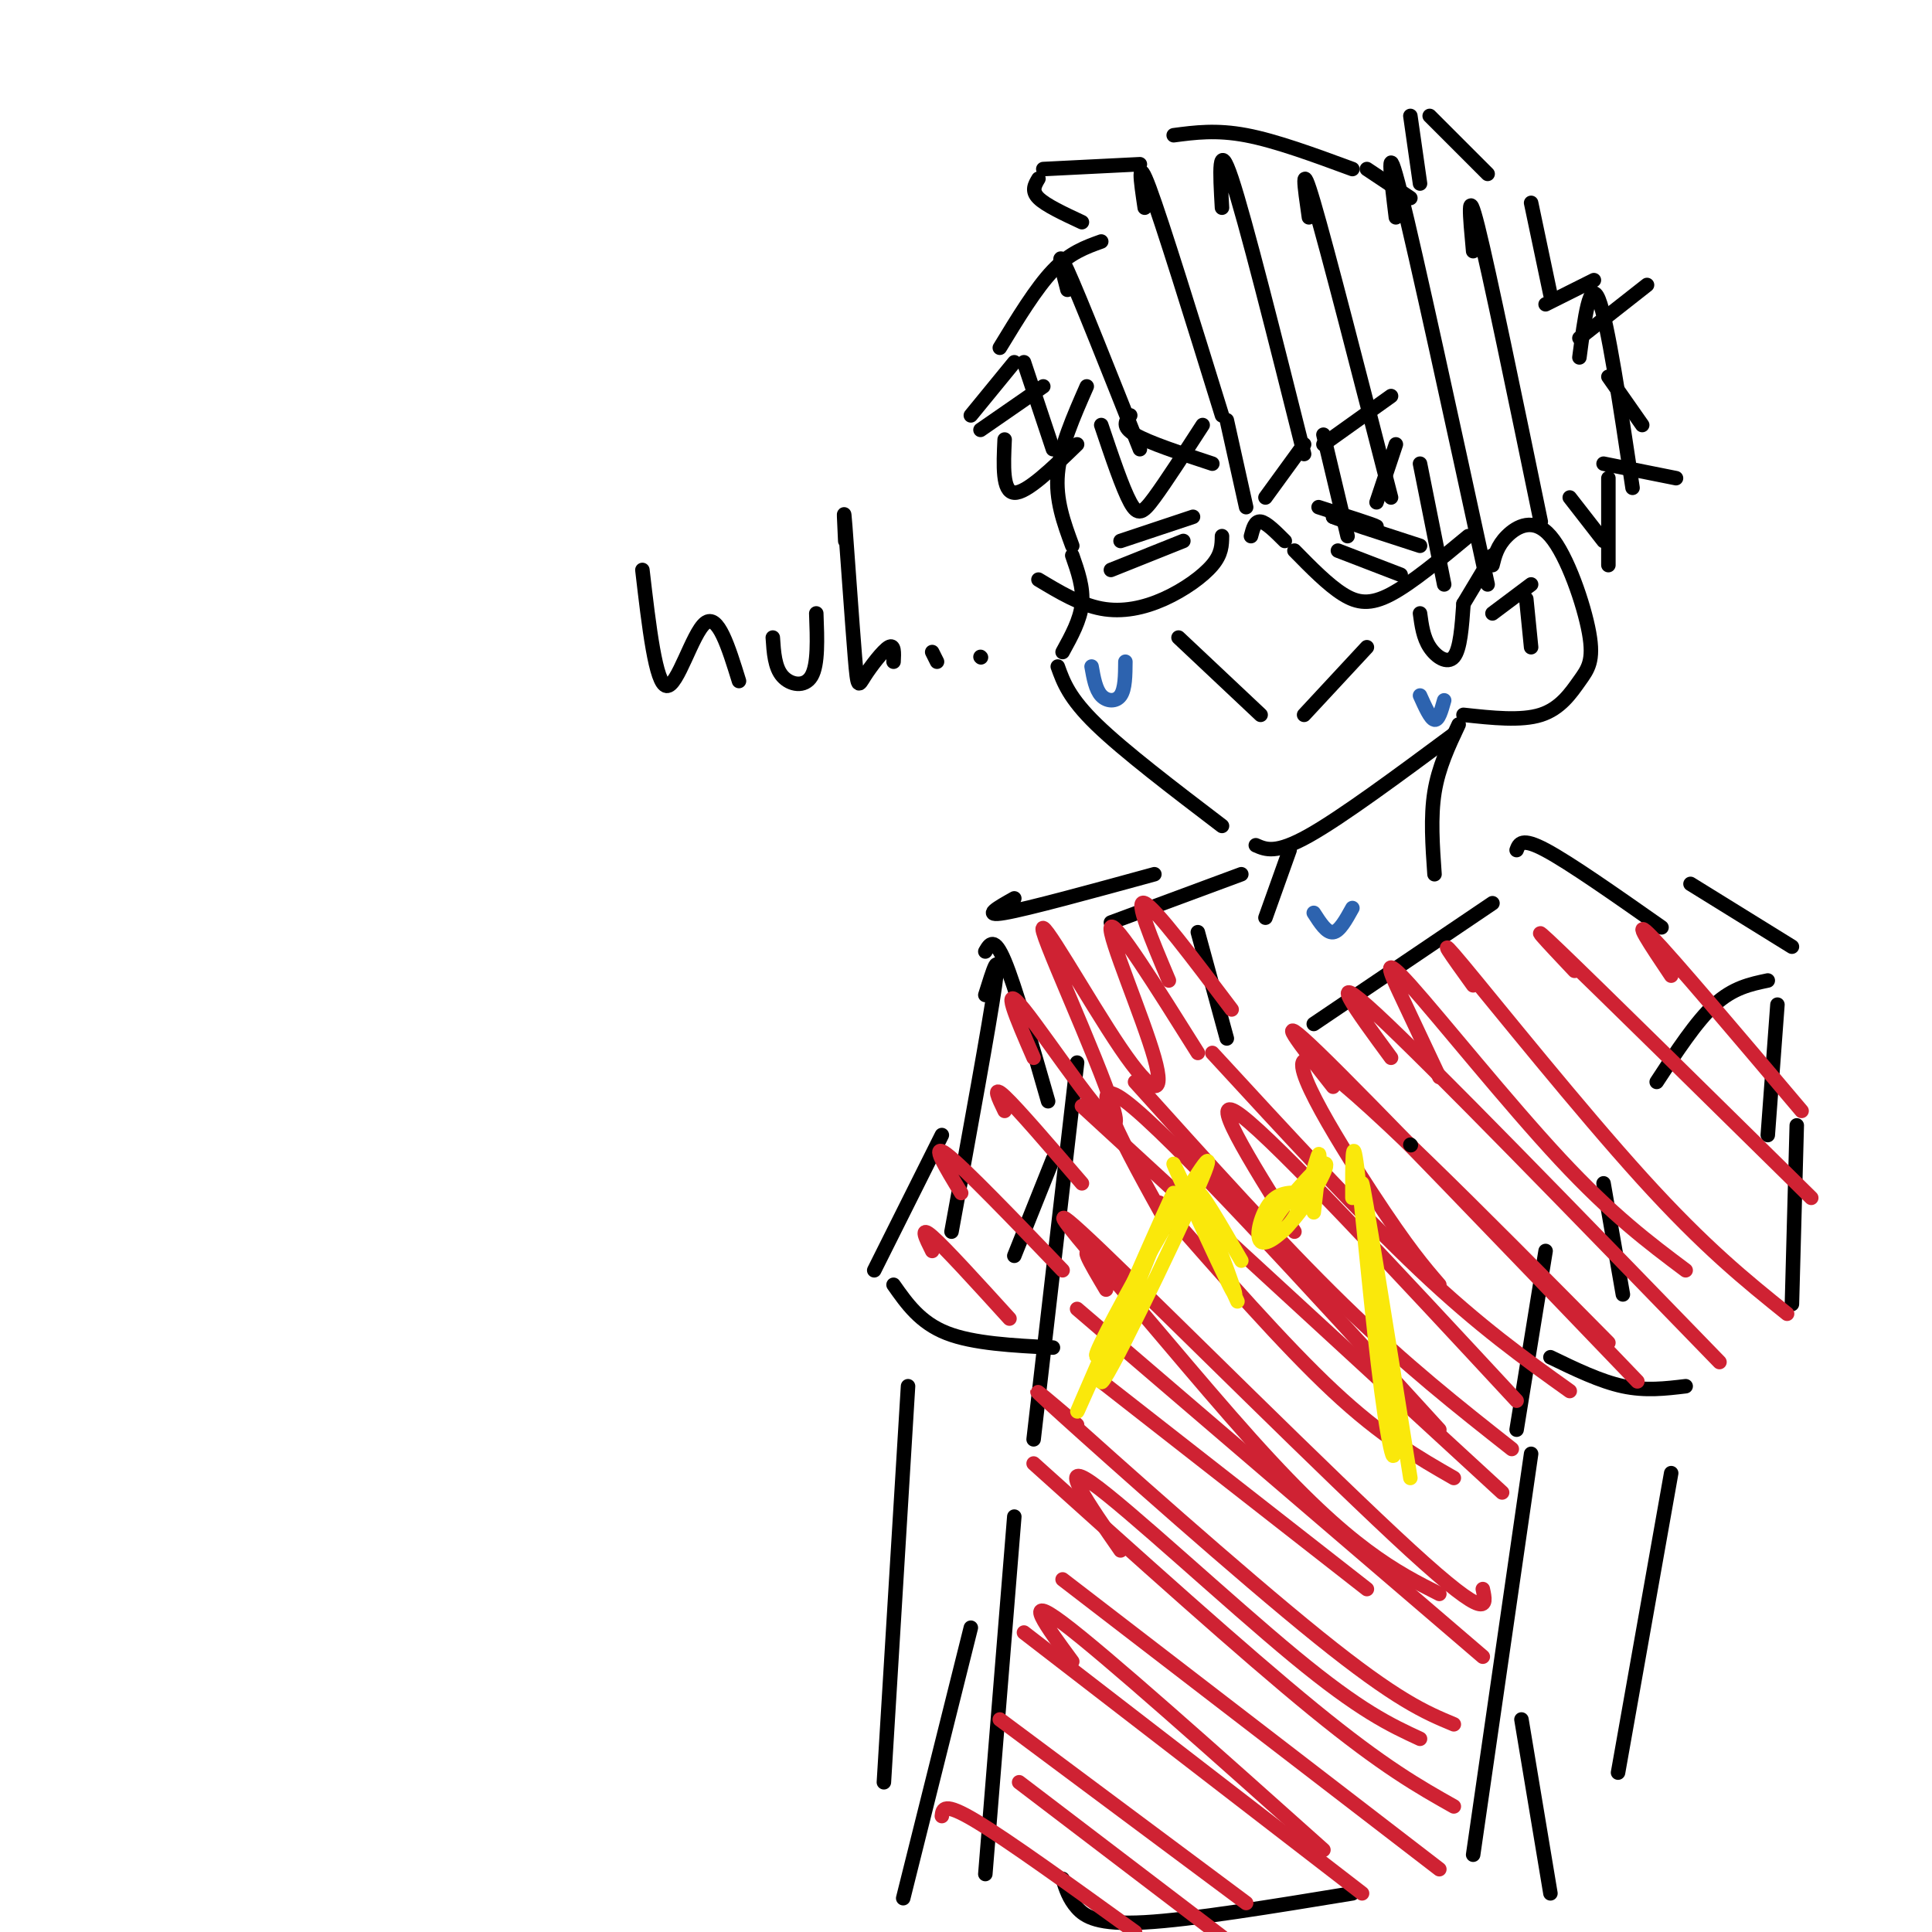 <svg viewBox='0 0 400 400' version='1.1' xmlns='http://www.w3.org/2000/svg' xmlns:xlink='http://www.w3.org/1999/xlink'><g fill='none' stroke='rgb(0,0,0)' stroke-width='3' stroke-linecap='round' stroke-linejoin='round'><path d='M225,80c-2.750,6.250 -5.500,12.500 -6,18c-0.500,5.500 1.250,10.250 3,15'/><path d='M222,115c1.167,3.333 2.333,6.667 2,10c-0.333,3.333 -2.167,6.667 -4,10'/><path d='M219,138c1.167,3.250 2.333,6.500 8,12c5.667,5.500 15.833,13.250 26,21'/><path d='M260,175c2.083,0.917 4.167,1.833 11,-2c6.833,-3.833 18.417,-12.417 30,-21'/><path d='M309,117c0.497,-1.995 0.995,-3.991 3,-6c2.005,-2.009 5.518,-4.033 9,0c3.482,4.033 6.933,14.122 8,20c1.067,5.878 -0.251,7.544 -2,10c-1.749,2.456 -3.928,5.702 -8,7c-4.072,1.298 -10.036,0.649 -16,0'/><path d='M232,112c0.000,0.000 15.000,-5.000 15,-5'/><path d='M273,105c5.750,1.833 11.500,3.667 12,4c0.500,0.333 -4.250,-0.833 -9,-2'/><path d='M276,107c1.500,0.667 9.750,3.333 18,6'/><path d='M244,132c0.000,0.000 17.000,16.000 17,16'/><path d='M270,148c0.000,0.000 13.000,-14.000 13,-14'/><path d='M294,127c0.333,2.489 0.667,4.978 2,7c1.333,2.022 3.667,3.578 5,2c1.333,-1.578 1.667,-6.289 2,-11'/><path d='M234,86c-0.917,1.167 -1.833,2.333 1,4c2.833,1.667 9.417,3.833 16,6'/><path d='M274,92c0.000,0.000 14.000,-10.000 14,-10'/><path d='M208,91c-0.250,5.417 -0.500,10.833 2,11c2.500,0.167 7.750,-4.917 13,-10'/><path d='M228,88c2.200,6.533 4.400,13.067 6,16c1.600,2.933 2.600,2.267 5,-1c2.400,-3.267 6.200,-9.133 10,-15'/><path d='M254,87c0.000,0.000 4.000,18.000 4,18'/><path d='M262,103c0.000,0.000 8.000,-11.000 8,-11'/><path d='M274,90c0.000,0.000 5.000,21.000 5,21'/><path d='M285,104c0.000,0.000 4.000,-12.000 4,-12'/><path d='M294,96c0.000,0.000 5.000,25.000 5,25'/><path d='M303,125c0.000,0.000 6.000,-10.000 6,-10'/><path d='M215,120c4.310,2.589 8.619,5.179 13,6c4.381,0.821 8.833,-0.125 13,-2c4.167,-1.875 8.048,-4.679 10,-7c1.952,-2.321 1.976,-4.161 2,-6'/><path d='M259,111c0.417,-1.583 0.833,-3.167 2,-3c1.167,0.167 3.083,2.083 5,4'/><path d='M268,114c3.467,3.533 6.933,7.067 10,9c3.067,1.933 5.733,2.267 10,0c4.267,-2.267 10.133,-7.133 16,-12'/><path d='M210,75c0.000,0.000 -9.000,11.000 -9,11'/><path d='M203,89c0.000,0.000 13.000,-9.000 13,-9'/><path d='M207,72c3.750,-6.167 7.500,-12.333 11,-16c3.500,-3.667 6.750,-4.833 10,-6'/><path d='M236,34c0.000,0.000 -20.000,1.000 -20,1'/><path d='M215,37c-0.750,1.250 -1.500,2.500 0,4c1.500,1.500 5.250,3.250 9,5'/><path d='M243,28c4.417,-0.583 8.833,-1.167 15,0c6.167,1.167 14.083,4.083 22,7'/><path d='M283,35c0.000,0.000 9.000,6.000 9,6'/><path d='M294,38c0.000,0.000 -2.000,-14.000 -2,-14'/><path d='M296,24c0.000,0.000 12.000,12.000 12,12'/><path d='M317,42c0.000,0.000 4.000,19.000 4,19'/><path d='M320,63c0.000,0.000 10.000,-5.000 10,-5'/><path d='M341,59c0.000,0.000 -14.000,11.000 -14,11'/><path d='M333,78c0.000,0.000 7.000,10.000 7,10'/><path d='M347,99c0.000,0.000 -15.000,-3.000 -15,-3'/><path d='M333,99c0.000,0.000 0.000,18.000 0,18'/><path d='M332,112c0.000,0.000 -7.000,-9.000 -7,-9'/><path d='M212,75c0.000,0.000 6.000,18.000 6,18'/><path d='M221,60c-1.250,-4.750 -2.500,-9.500 0,-4c2.500,5.500 8.750,21.250 15,37'/><path d='M237,43c-0.833,-5.583 -1.667,-11.167 1,-4c2.667,7.167 8.833,27.083 15,47'/><path d='M253,43c-0.417,-7.250 -0.833,-14.500 2,-6c2.833,8.500 8.917,32.750 15,57'/><path d='M271,45c-0.917,-6.333 -1.833,-12.667 1,-3c2.833,9.667 9.417,35.333 16,61'/><path d='M289,45c-1.083,-8.833 -2.167,-17.667 1,-5c3.167,12.667 10.583,46.833 18,81'/><path d='M305,52c-0.667,-7.167 -1.333,-14.333 1,-5c2.333,9.333 7.667,35.167 13,61'/><path d='M327,74c1.083,-8.250 2.167,-16.500 4,-12c1.833,4.500 4.417,21.750 7,39'/><path d='M309,127c0.000,0.000 8.000,-6.000 8,-6'/><path d='M316,124c0.000,0.000 1.000,10.000 1,10'/><path d='M302,150c-2.083,4.417 -4.167,8.833 -5,14c-0.833,5.167 -0.417,11.083 0,17'/><path d='M267,176c0.000,0.000 -5.000,14.000 -5,14'/><path d='M257,181c0.000,0.000 -27.000,10.000 -27,10'/><path d='M248,193c0.000,0.000 6.000,22.000 6,22'/><path d='M272,212c0.000,0.000 37.000,-25.000 37,-25'/><path d='M314,176c0.500,-1.333 1.000,-2.667 6,0c5.000,2.667 14.500,9.333 24,16'/><path d='M210,186c-3.417,1.917 -6.833,3.833 -2,3c4.833,-0.833 17.917,-4.417 31,-8'/><path d='M350,183c0.000,0.000 21.000,13.000 21,13'/><path d='M204,197c0.917,-1.583 1.833,-3.167 4,2c2.167,5.167 5.583,17.083 9,29'/><path d='M204,206c1.583,-5.083 3.167,-10.167 2,-2c-1.167,8.167 -5.083,29.583 -9,51'/><path d='M366,203c-3.583,0.750 -7.167,1.500 -11,5c-3.833,3.500 -7.917,9.750 -12,16'/><path d='M368,208c0.000,0.000 -2.000,27.000 -2,27'/><path d='M332,245c0.000,0.000 4.000,23.000 4,23'/><path d='M320,259c0.000,0.000 -6.000,37.000 -6,37'/><path d='M223,220c0.000,0.000 -9.000,78.000 -9,78'/><path d='M218,240c0.000,0.000 -8.000,20.000 -8,20'/><path d='M195,235c0.000,0.000 -14.000,28.000 -14,28'/><path d='M185,266c2.750,3.917 5.500,7.833 11,10c5.500,2.167 13.750,2.583 22,3'/><path d='M321,281c5.167,2.500 10.333,5.000 15,6c4.667,1.000 8.833,0.500 13,0'/><path d='M372,233c0.000,0.000 -1.000,37.000 -1,37'/><path d='M210,314c0.000,0.000 -6.000,74.000 -6,74'/><path d='M317,301c0.000,0.000 -12.000,83.000 -12,83'/><path d='M201,337c0.000,0.000 -14.000,56.000 -14,56'/><path d='M220,389c0.667,2.067 1.333,4.133 3,6c1.667,1.867 4.333,3.533 14,3c9.667,-0.533 26.333,-3.267 43,-6'/><path d='M315,356c0.000,0.000 6.000,36.000 6,36'/></g>
<g fill='none' stroke='rgb(207,34,51)' stroke-width='3' stroke-linecap='round' stroke-linejoin='round'><path d='M195,376c0.167,-1.500 0.333,-3.000 7,1c6.667,4.000 19.833,13.500 33,23'/><path d='M207,356c0.000,0.000 51.000,38.000 51,38'/><path d='M212,338c0.000,0.000 70.000,54.000 70,54'/><path d='M220,327c0.000,0.000 78.000,60.000 78,60'/><path d='M214,303c21.750,19.583 43.500,39.167 58,51c14.500,11.833 21.750,15.917 29,20'/><path d='M223,295c-6.533,-5.556 -13.067,-11.111 -3,-2c10.067,9.111 36.733,32.889 53,46c16.267,13.111 22.133,15.556 28,18'/><path d='M223,271c0.000,0.000 84.000,72.000 84,72'/><path d='M228,262c-6.778,-7.978 -13.556,-15.956 0,-3c13.556,12.956 47.444,46.844 64,62c16.556,15.156 15.778,11.578 15,8'/><path d='M224,229c0.000,0.000 87.000,80.000 87,80'/><path d='M235,224c15.000,16.667 30.000,33.333 43,46c13.000,12.667 24.000,21.333 35,30'/><path d='M251,218c15.333,16.667 30.667,33.333 43,45c12.333,11.667 21.667,18.333 31,25'/><path d='M276,225c-6.750,-8.583 -13.500,-17.167 -3,-7c10.500,10.167 38.250,39.083 66,68'/><path d='M288,219c-7.167,-9.750 -14.333,-19.500 -3,-9c11.333,10.500 41.167,41.250 71,72'/><path d='M305,204c-4.289,-5.956 -8.578,-11.911 -2,-4c6.578,7.911 24.022,29.689 37,44c12.978,14.311 21.489,21.156 30,28'/><path d='M326,201c-5.583,-5.917 -11.167,-11.833 -3,-4c8.167,7.833 30.083,29.417 52,51'/><path d='M346,202c-4.250,-6.333 -8.500,-12.667 -4,-8c4.500,4.667 17.750,20.333 31,36'/><path d='M193,259c-1.333,-2.667 -2.667,-5.333 0,-3c2.667,2.333 9.333,9.667 16,17'/><path d='M199,247c-3.250,-5.333 -6.500,-10.667 -3,-8c3.500,2.667 13.750,13.333 24,24'/><path d='M208,230c-1.333,-2.750 -2.667,-5.500 0,-3c2.667,2.500 9.333,10.250 16,18'/><path d='M214,219c-3.560,-8.187 -7.120,-16.374 -2,-10c5.120,6.374 18.919,27.309 19,23c0.081,-4.309 -13.556,-33.862 -15,-39c-1.444,-5.138 9.304,14.138 16,24c6.696,9.862 9.341,10.309 7,2c-2.341,-8.309 -9.669,-25.374 -9,-27c0.669,-1.626 9.334,12.187 18,26'/><path d='M242,203c-3.583,-8.500 -7.167,-17.000 -5,-16c2.167,1.000 10.083,11.500 18,22'/><path d='M211,369c0.000,0.000 42.000,32.000 42,32'/><path d='M222,344c-5.333,-7.250 -10.667,-14.500 -2,-8c8.667,6.500 31.333,26.750 54,47'/><path d='M232,321c-6.622,-9.533 -13.244,-19.067 -6,-14c7.244,5.067 28.356,24.733 42,36c13.644,11.267 19.822,14.133 26,17'/><path d='M229,267c-3.304,-5.554 -6.607,-11.107 -1,-5c5.607,6.107 20.125,23.875 31,36c10.875,12.125 18.107,18.607 24,23c5.893,4.393 10.446,6.696 15,9'/><path d='M242,254c-9.167,-16.500 -18.333,-33.000 -9,-26c9.333,7.000 37.167,37.500 65,68'/><path d='M268,255c-9.333,-14.917 -18.667,-29.833 -11,-24c7.667,5.833 32.333,32.417 57,59'/><path d='M298,266c-3.222,-3.733 -6.444,-7.467 -14,-19c-7.556,-11.533 -19.444,-30.867 -12,-27c7.444,3.867 34.222,30.933 61,58'/><path d='M298,223c-2.839,-6.024 -5.679,-12.048 -8,-17c-2.321,-4.952 -4.125,-8.833 2,-2c6.125,6.833 20.179,24.381 31,36c10.821,11.619 18.411,17.310 26,23'/><path d='M228,286c0.000,0.000 55.000,43.000 55,43'/><path d='M240,249c12.917,14.750 25.833,29.500 36,39c10.167,9.500 17.583,13.750 25,18'/></g>
<g fill='none' stroke='rgb(250,232,11)' stroke-width='3' stroke-linecap='round' stroke-linejoin='round'><path d='M236,263c-7.845,17.789 -15.691,35.579 -12,27c3.691,-8.579 18.917,-43.526 19,-43c0.083,0.526 -14.978,36.526 -15,39c-0.022,2.474 14.994,-28.579 20,-40c5.006,-11.421 0.003,-3.211 -5,5'/><path d='M243,251c-4.244,6.867 -12.356,21.533 -15,27c-2.644,5.467 0.178,1.733 3,-2'/><path d='M249,251c-2.365,-4.198 -4.730,-8.396 -2,-2c2.730,6.396 10.557,23.384 9,20c-1.557,-3.384 -12.496,-27.142 -13,-28c-0.504,-0.858 9.427,21.183 12,26c2.573,4.817 -2.214,-7.592 -7,-20'/><path d='M248,247c0.333,-1.000 4.667,6.500 9,14'/><path d='M270,247c-2.556,-0.134 -5.112,-0.269 -7,2c-1.888,2.269 -3.108,6.940 -2,8c1.108,1.060 4.543,-1.493 8,-6c3.457,-4.507 6.935,-10.970 5,-10c-1.935,0.970 -9.281,9.373 -11,13c-1.719,3.627 2.191,2.476 5,-2c2.809,-4.476 4.517,-12.279 5,-13c0.483,-0.721 -0.258,5.639 -1,12'/><path d='M280,248c-0.019,-7.113 -0.038,-14.226 1,-6c1.038,8.226 3.134,31.793 5,46c1.866,14.207 3.502,19.056 2,5c-1.502,-14.056 -6.144,-47.016 -6,-48c0.144,-0.984 5.072,30.008 10,61'/></g>
<g fill='none' stroke='rgb(0,0,0)' stroke-width='3' stroke-linecap='round' stroke-linejoin='round'><path d='M188,287c0.000,0.000 -5.000,82.000 -5,82'/><path d='M346,305c0.000,0.000 -11.000,62.000 -11,62'/></g>
<g fill='none' stroke='rgb(45,99,175)' stroke-width='3' stroke-linecap='round' stroke-linejoin='round'><path d='M226,138c0.422,2.378 0.844,4.756 2,6c1.156,1.244 3.044,1.356 4,0c0.956,-1.356 0.978,-4.178 1,-7'/><path d='M294,144c1.083,2.417 2.167,4.833 3,5c0.833,0.167 1.417,-1.917 2,-4'/><path d='M272,189c1.333,2.083 2.667,4.167 4,4c1.333,-0.167 2.667,-2.583 4,-5'/></g>
<g fill='none' stroke='rgb(0,0,0)' stroke-width='3' stroke-linecap='round' stroke-linejoin='round'><path d='M230,118c0.000,0.000 15.000,-6.000 15,-6'/><path d='M277,114c0.000,0.000 13.000,5.000 13,5'/><path d='M133,118c1.378,11.844 2.756,23.689 5,24c2.244,0.311 5.356,-10.911 8,-13c2.644,-2.089 4.822,4.956 7,12'/><path d='M160,132c0.200,3.089 0.400,6.178 2,8c1.600,1.822 4.600,2.378 6,0c1.400,-2.378 1.200,-7.689 1,-13'/><path d='M175,112c-0.204,-4.152 -0.408,-8.303 0,-3c0.408,5.303 1.429,20.061 2,27c0.571,6.939 0.692,6.061 2,4c1.308,-2.061 3.802,-5.303 5,-6c1.198,-0.697 1.099,1.152 1,3'/><path d='M193,135c0.000,0.000 1.000,2.000 1,2'/><path d='M203,136c0.000,0.000 0.100,0.100 0.1,0.1'/><path d='M292,237c0.000,0.000 0.100,0.100 0.1,0.1'/></g>
</svg>